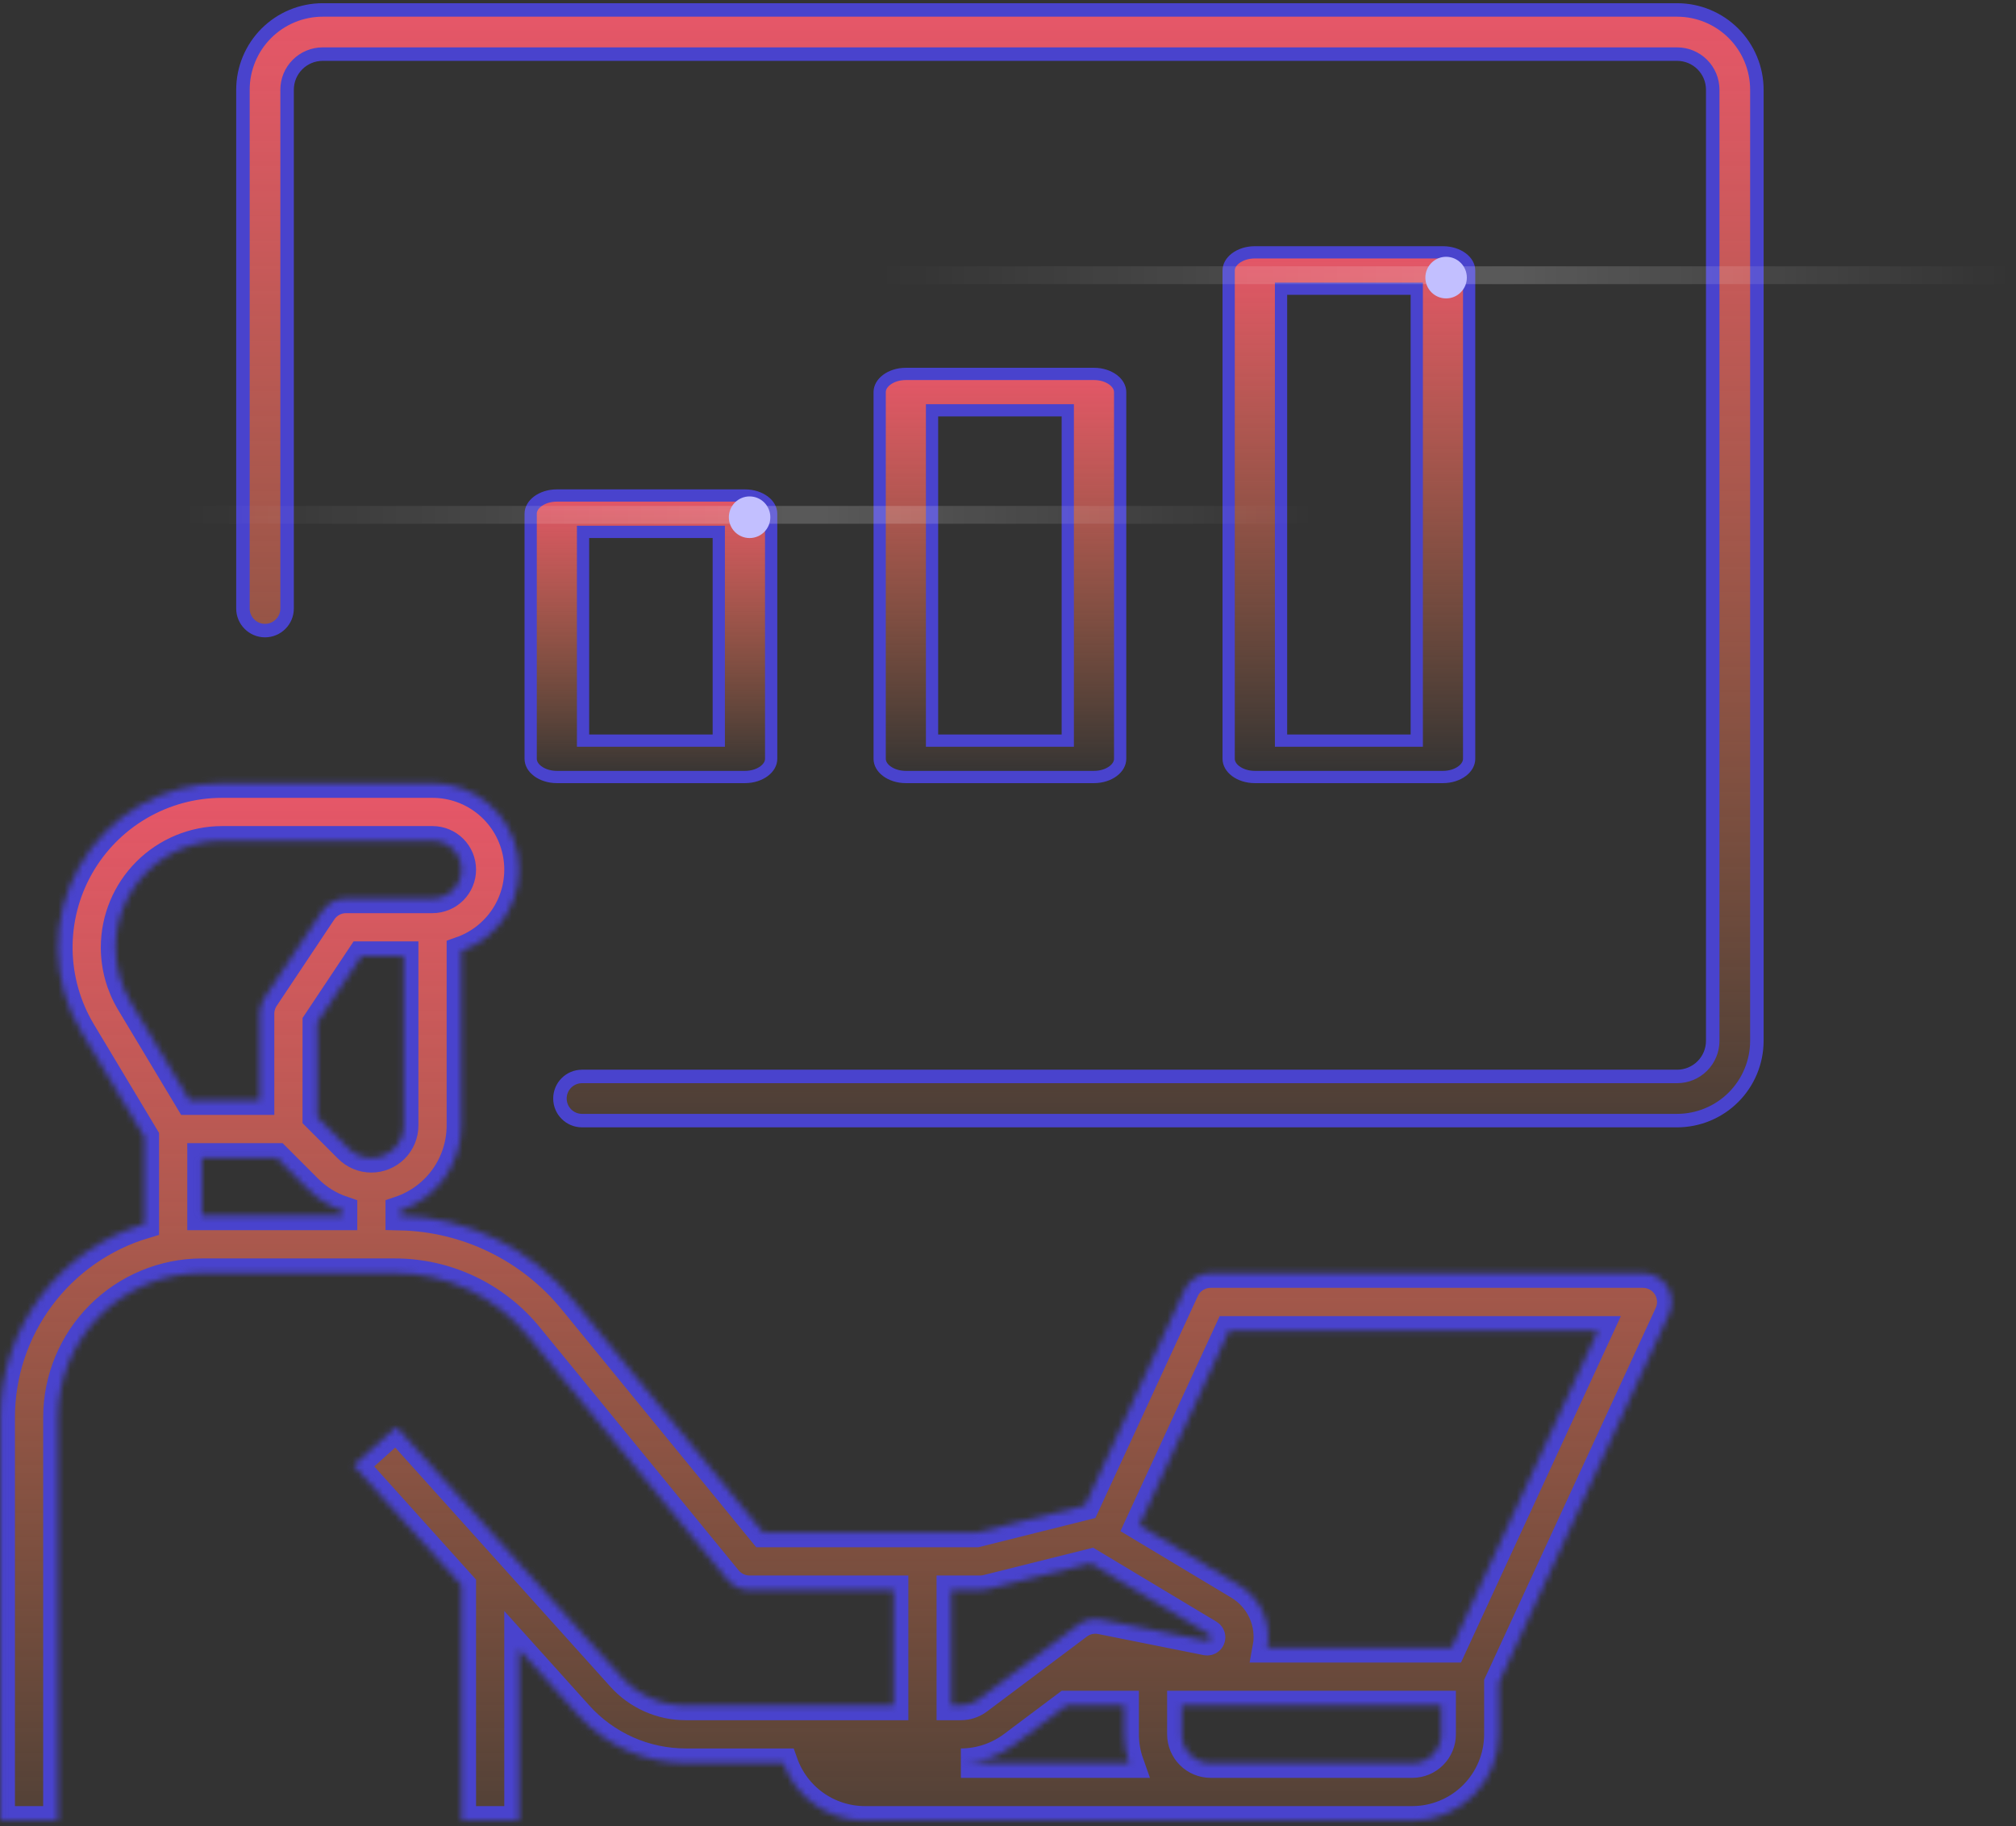 <svg width="329" height="298" viewBox="0 0 329 298" fill="none" xmlns="http://www.w3.org/2000/svg">
<rect x="0" y="0" width="329" height="298" fill="#333333" stroke="none"/>
<mask id="path-1-inside-1" fill="white">
<path d="M268.117 207.734H197.57C196.672 207.734 195.792 207.992 195.036 208.476C194.279 208.96 193.677 209.651 193.3 210.467L177.067 245.638L159.366 250.062H124.549L93.511 212.128C90.087 207.93 85.792 204.524 80.923 202.146C76.055 199.768 70.729 198.474 65.312 198.354V197.551C68.218 196.564 70.742 194.694 72.532 192.2C74.321 189.707 75.285 186.717 75.289 183.648V155.191C78.427 154.082 81.072 151.899 82.756 149.028C84.44 146.157 85.055 142.784 84.492 139.503C83.929 136.223 82.225 133.248 79.68 131.102C77.135 128.957 73.914 127.781 70.586 127.781H36.246C31.503 127.781 26.846 129.04 22.748 131.429C18.651 133.817 15.261 137.25 12.924 141.378C10.587 145.505 9.388 150.178 9.447 154.921C9.507 159.663 10.825 164.305 13.265 168.372L23.555 185.521V199.705C16.766 201.738 10.812 205.904 6.577 211.586C2.341 217.268 0.049 224.163 0.039 231.25V297.094H9.445V231.25C9.452 225.015 11.932 219.038 16.341 214.63C20.749 210.221 26.726 207.741 32.961 207.734H64.391C68.572 207.727 72.702 208.652 76.48 210.443C80.258 212.233 83.59 214.844 86.231 218.084L118.68 257.744C119.122 258.283 119.677 258.718 120.306 259.016C120.936 259.314 121.624 259.469 122.32 259.469H145.836V278.281H111.886C109.909 278.28 107.953 277.864 106.147 277.059C104.34 276.255 102.723 275.08 101.399 273.611L64.675 232.807L57.684 239.099L75.289 258.661V297.094H84.695V269.112L94.407 279.903C96.614 282.352 99.31 284.31 102.32 285.65C105.331 286.991 108.59 287.685 111.886 287.688H127.833C128.808 290.436 130.61 292.816 132.991 294.5C135.372 296.184 138.216 297.09 141.133 297.094H230.492C234.233 297.089 237.819 295.602 240.464 292.956C243.109 290.311 244.597 286.725 244.602 282.984V274.611L272.387 214.408C272.718 213.692 272.863 212.904 272.809 212.116C272.755 211.329 272.504 210.568 272.079 209.903C271.653 209.238 271.068 208.691 270.375 208.312C269.683 207.933 268.906 207.734 268.117 207.734ZM60.609 188.922C59.916 188.924 59.23 188.788 58.59 188.523C57.95 188.258 57.368 187.868 56.88 187.377L51.773 182.27V166.83L58.993 156H65.883V183.648C65.881 185.046 65.325 186.387 64.336 187.375C63.348 188.364 62.007 188.92 60.609 188.922V188.922ZM18.852 154.583C18.857 149.971 20.691 145.549 23.952 142.288C27.213 139.027 31.634 137.193 36.246 137.188H70.586C71.833 137.188 73.029 137.683 73.912 138.565C74.794 139.447 75.289 140.643 75.289 141.891C75.289 143.138 74.794 144.334 73.912 145.216C73.029 146.098 71.833 146.594 70.586 146.594H56.477C55.702 146.594 54.94 146.785 54.257 147.15C53.575 147.516 52.993 148.044 52.563 148.688L43.157 162.797C42.642 163.57 42.367 164.478 42.367 165.406V179.516H30.921L21.33 163.532C19.709 160.828 18.852 157.735 18.852 154.583V154.583ZM32.961 188.922H45.122L50.229 194.029C51.823 195.628 53.766 196.836 55.906 197.558V198.328H32.961V188.922ZM155.242 259.469H159.945C160.33 259.469 160.713 259.422 161.086 259.328L178.009 255.097L197.297 266.671C197.38 266.721 197.449 266.792 197.497 266.877C197.545 266.961 197.57 267.057 197.57 267.154C197.57 267.237 197.552 267.32 197.516 267.395C197.481 267.47 197.429 267.537 197.364 267.59C197.3 267.642 197.224 267.68 197.143 267.7C197.062 267.721 196.978 267.723 196.896 267.706L179.68 264.263C179.031 264.134 178.363 264.142 177.718 264.288C177.072 264.435 176.465 264.716 175.936 265.112L159.632 277.34C158.817 277.949 157.827 278.279 156.81 278.281H155.242V259.469ZM165.275 284.866L174.055 278.281H183.461V282.984C183.46 284.587 183.734 286.177 184.27 287.688H156.81C159.862 287.681 162.83 286.692 165.275 284.866V284.866ZM235.195 282.984C235.194 284.231 234.698 285.427 233.816 286.308C232.935 287.19 231.739 287.686 230.492 287.688H197.57C196.323 287.686 195.128 287.19 194.246 286.308C193.365 285.427 192.869 284.231 192.867 282.984V278.281H235.195V282.984ZM236.889 268.875H206.813C207.179 266.89 206.927 264.841 206.091 263.004C205.254 261.167 203.874 259.631 202.136 258.605L185.93 248.881L200.58 217.141H260.767L236.889 268.875Z"/>
</mask>
<path d="M268.117 207.734H197.57C196.672 207.734 195.792 207.992 195.036 208.476C194.279 208.96 193.677 209.651 193.3 210.467L177.067 245.638L159.366 250.062H124.549L93.511 212.128C90.087 207.93 85.792 204.524 80.923 202.146C76.055 199.768 70.729 198.474 65.312 198.354V197.551C68.218 196.564 70.742 194.694 72.532 192.2C74.321 189.707 75.285 186.717 75.289 183.648V155.191C78.427 154.082 81.072 151.899 82.756 149.028C84.44 146.157 85.055 142.784 84.492 139.503C83.929 136.223 82.225 133.248 79.68 131.102C77.135 128.957 73.914 127.781 70.586 127.781H36.246C31.503 127.781 26.846 129.04 22.748 131.429C18.651 133.817 15.261 137.25 12.924 141.378C10.587 145.505 9.388 150.178 9.447 154.921C9.507 159.663 10.825 164.305 13.265 168.372L23.555 185.521V199.705C16.766 201.738 10.812 205.904 6.577 211.586C2.341 217.268 0.049 224.163 0.039 231.25V297.094H9.445V231.25C9.452 225.015 11.932 219.038 16.341 214.63C20.749 210.221 26.726 207.741 32.961 207.734H64.391C68.572 207.727 72.702 208.652 76.48 210.443C80.258 212.233 83.59 214.844 86.231 218.084L118.68 257.744C119.122 258.283 119.677 258.718 120.306 259.016C120.936 259.314 121.624 259.469 122.32 259.469H145.836V278.281H111.886C109.909 278.28 107.953 277.864 106.147 277.059C104.34 276.255 102.723 275.08 101.399 273.611L64.675 232.807L57.684 239.099L75.289 258.661V297.094H84.695V269.112L94.407 279.903C96.614 282.352 99.31 284.31 102.32 285.65C105.331 286.991 108.59 287.685 111.886 287.688H127.833C128.808 290.436 130.61 292.816 132.991 294.5C135.372 296.184 138.216 297.09 141.133 297.094H230.492C234.233 297.089 237.819 295.602 240.464 292.956C243.109 290.311 244.597 286.725 244.602 282.984V274.611L272.387 214.408C272.718 213.692 272.863 212.904 272.809 212.116C272.755 211.329 272.504 210.568 272.079 209.903C271.653 209.238 271.068 208.691 270.375 208.312C269.683 207.933 268.906 207.734 268.117 207.734ZM60.609 188.922C59.916 188.924 59.23 188.788 58.59 188.523C57.95 188.258 57.368 187.868 56.88 187.377L51.773 182.27V166.83L58.993 156H65.883V183.648C65.881 185.046 65.325 186.387 64.336 187.375C63.348 188.364 62.007 188.92 60.609 188.922V188.922ZM18.852 154.583C18.857 149.971 20.691 145.549 23.952 142.288C27.213 139.027 31.634 137.193 36.246 137.188H70.586C71.833 137.188 73.029 137.683 73.912 138.565C74.794 139.447 75.289 140.643 75.289 141.891C75.289 143.138 74.794 144.334 73.912 145.216C73.029 146.098 71.833 146.594 70.586 146.594H56.477C55.702 146.594 54.94 146.785 54.257 147.15C53.575 147.516 52.993 148.044 52.563 148.688L43.157 162.797C42.642 163.57 42.367 164.478 42.367 165.406V179.516H30.921L21.33 163.532C19.709 160.828 18.852 157.735 18.852 154.583V154.583ZM32.961 188.922H45.122L50.229 194.029C51.823 195.628 53.766 196.836 55.906 197.558V198.328H32.961V188.922ZM155.242 259.469H159.945C160.33 259.469 160.713 259.422 161.086 259.328L178.009 255.097L197.297 266.671C197.38 266.721 197.449 266.792 197.497 266.877C197.545 266.961 197.57 267.057 197.57 267.154C197.57 267.237 197.552 267.32 197.516 267.395C197.481 267.47 197.429 267.537 197.364 267.59C197.3 267.642 197.224 267.68 197.143 267.7C197.062 267.721 196.978 267.723 196.896 267.706L179.68 264.263C179.031 264.134 178.363 264.142 177.718 264.288C177.072 264.435 176.465 264.716 175.936 265.112L159.632 277.34C158.817 277.949 157.827 278.279 156.81 278.281H155.242V259.469ZM165.275 284.866L174.055 278.281H183.461V282.984C183.46 284.587 183.734 286.177 184.27 287.688H156.81C159.862 287.681 162.83 286.692 165.275 284.866V284.866ZM235.195 282.984C235.194 284.231 234.698 285.427 233.816 286.308C232.935 287.19 231.739 287.686 230.492 287.688H197.57C196.323 287.686 195.128 287.19 194.246 286.308C193.365 285.427 192.869 284.231 192.867 282.984V278.281H235.195V282.984ZM236.889 268.875H206.813C207.179 266.89 206.927 264.841 206.091 263.004C205.254 261.167 203.874 259.631 202.136 258.605L185.93 248.881L200.58 217.141H260.767L236.889 268.875Z" fill="url(#paint0_linear)" stroke="#4943CD" stroke-width="4.8" mask="url(#path-1-inside-1)"/>
<path d="M116.301 120.846H117.301V119.846V87.784V86.784H116.301H96.15H95.15V87.784V119.846V120.846H96.15H116.301ZM125.848 83.817V123.814C125.848 124.525 125.467 125.245 124.702 125.82C123.937 126.396 122.835 126.781 121.575 126.781H90.876C89.616 126.781 88.514 126.396 87.749 125.82C86.984 125.245 86.603 124.525 86.603 123.814V83.817C86.603 83.105 86.984 82.385 87.749 81.81C88.514 81.234 89.616 80.849 90.876 80.849H121.575C122.835 80.849 123.937 81.234 124.702 81.81C125.467 82.385 125.848 83.105 125.848 83.817Z" fill="url(#paint1_linear)" stroke="#4943CD" stroke-width="2"/>
<path d="M153.104 66.946H152.104V67.946V119.846V120.846H153.104H173.255H174.255V119.846V67.946V66.946H173.255H153.104ZM178.528 126.781H147.83C146.57 126.781 145.468 126.396 144.702 125.82C143.938 125.245 143.557 124.525 143.557 123.814V63.978C143.557 63.266 143.938 62.547 144.702 61.972C145.468 61.396 146.57 61.011 147.83 61.011H178.528C179.788 61.011 180.891 61.396 181.656 61.972C182.421 62.547 182.802 63.267 182.802 63.978V123.814C182.802 124.525 182.421 125.245 181.656 125.82C180.891 126.396 179.788 126.781 178.528 126.781Z" fill="url(#paint2_linear)" stroke="#4943CD" stroke-width="2"/>
<path d="M210.057 47.108H209.057V48.108V119.846V120.846H210.057H230.208H231.208V119.846V48.108V47.108H230.208H210.057ZM235.482 126.781H204.783C203.523 126.781 202.421 126.396 201.656 125.82C200.891 125.245 200.51 124.525 200.51 123.814V44.14C200.51 43.428 200.891 42.709 201.656 42.133C202.421 41.558 203.524 41.172 204.783 41.172H235.482C236.741 41.172 237.844 41.558 238.609 42.133C239.374 42.709 239.755 43.428 239.755 44.14V123.814C239.755 124.525 239.374 125.245 238.609 125.82C237.844 126.396 236.741 126.781 235.482 126.781Z" fill="url(#paint3_linear)" stroke="#4943CD" stroke-width="2"/>
<path d="M46.852 14.632V14.633V99.289C46.852 101.279 45.239 102.892 43.249 102.892C41.259 102.892 39.646 101.279 39.646 99.289V14.633C39.65 11.184 41.022 7.877 43.461 5.438C45.9 2.999 49.207 1.627 52.656 1.623H273.702C277.151 1.627 280.458 2.999 282.897 5.438C285.336 7.878 286.708 11.185 286.712 14.634V169.835C286.708 173.284 285.336 176.591 282.897 179.03C280.458 181.469 277.151 182.841 273.701 182.845H94.984C92.994 182.845 91.38 181.232 91.38 179.242C91.38 177.252 92.994 175.639 94.984 175.639H273.702H273.704C275.242 175.637 276.717 175.025 277.804 173.938C278.892 172.85 279.504 171.375 279.506 169.837V169.836V14.633V14.632C279.504 13.093 278.892 11.619 277.804 10.531C276.717 9.443 275.242 8.831 273.704 8.83H273.702H52.656L52.654 8.83C51.116 8.831 49.641 9.443 48.554 10.531C47.466 11.619 46.854 13.093 46.852 14.632Z" fill="url(#paint4_linear)" stroke="#4943CD" stroke-width="2.2"/>
<path d="M143.667 46.36V43.45L328.03 43.45V46.36L143.667 46.36Z" fill="url(#paint5_linear)"/>
<ellipse cx="235.996" cy="45.295" rx="3.385" ry="3.396" fill="#C2BFFF"/>
<path d="M30 85.461V82.551L214.364 82.551V85.461L30 85.461Z" fill="url(#paint6_linear)"/>
<ellipse cx="122.329" cy="84.396" rx="3.385" ry="3.396" fill="#C2BFFF"/>
<defs>
<linearGradient id="paint0_linear" x1="138.662" y1="127.781" x2="138.662" y2="295.115" gradientUnits="userSpaceOnUse">
<stop stop-color="#E75669"/>
<stop offset="1" stop-color="#FF8D4D" stop-opacity="0.16"/>
</linearGradient>
<linearGradient id="paint1_linear" x1="106.563" y1="79.849" x2="106.563" y2="127.221" gradientUnits="userSpaceOnUse">
<stop stop-color="#E75669"/>
<stop offset="1" stop-color="#FF8D4D" stop-opacity="0"/>
</linearGradient>
<linearGradient id="paint2_linear" x1="163.517" y1="60.011" x2="163.517" y2="126.989" gradientUnits="userSpaceOnUse">
<stop stop-color="#E75669"/>
<stop offset="1" stop-color="#FF8D4D" stop-opacity="0"/>
</linearGradient>
<linearGradient id="paint3_linear" x1="220.47" y1="40.172" x2="220.47" y2="126.757" gradientUnits="userSpaceOnUse">
<stop stop-color="#E75669"/>
<stop offset="1" stop-color="#FF8D4D" stop-opacity="0"/>
</linearGradient>
<linearGradient id="paint4_linear" x1="165.219" y1="0.523" x2="165.219" y2="181.802" gradientUnits="userSpaceOnUse">
<stop stop-color="#E75669"/>
<stop offset="1" stop-color="#FF8D4D" stop-opacity="0.13"/>
</linearGradient>
<linearGradient id="paint5_linear" x1="143.667" y1="44.905" x2="328.03" y2="44.905" gradientUnits="userSpaceOnUse">
<stop stop-color="white" stop-opacity="0"/>
<stop offset="0.552" stop-color="white" stop-opacity="0.19"/>
<stop offset="1" stop-color="white" stop-opacity="0"/>
</linearGradient>
<linearGradient id="paint6_linear" x1="30" y1="84.006" x2="214.364" y2="84.006" gradientUnits="userSpaceOnUse">
<stop stop-color="white" stop-opacity="0"/>
<stop offset="0.552" stop-color="white" stop-opacity="0.19"/>
<stop offset="1" stop-color="white" stop-opacity="0"/>
</linearGradient>
</defs>
</svg>
